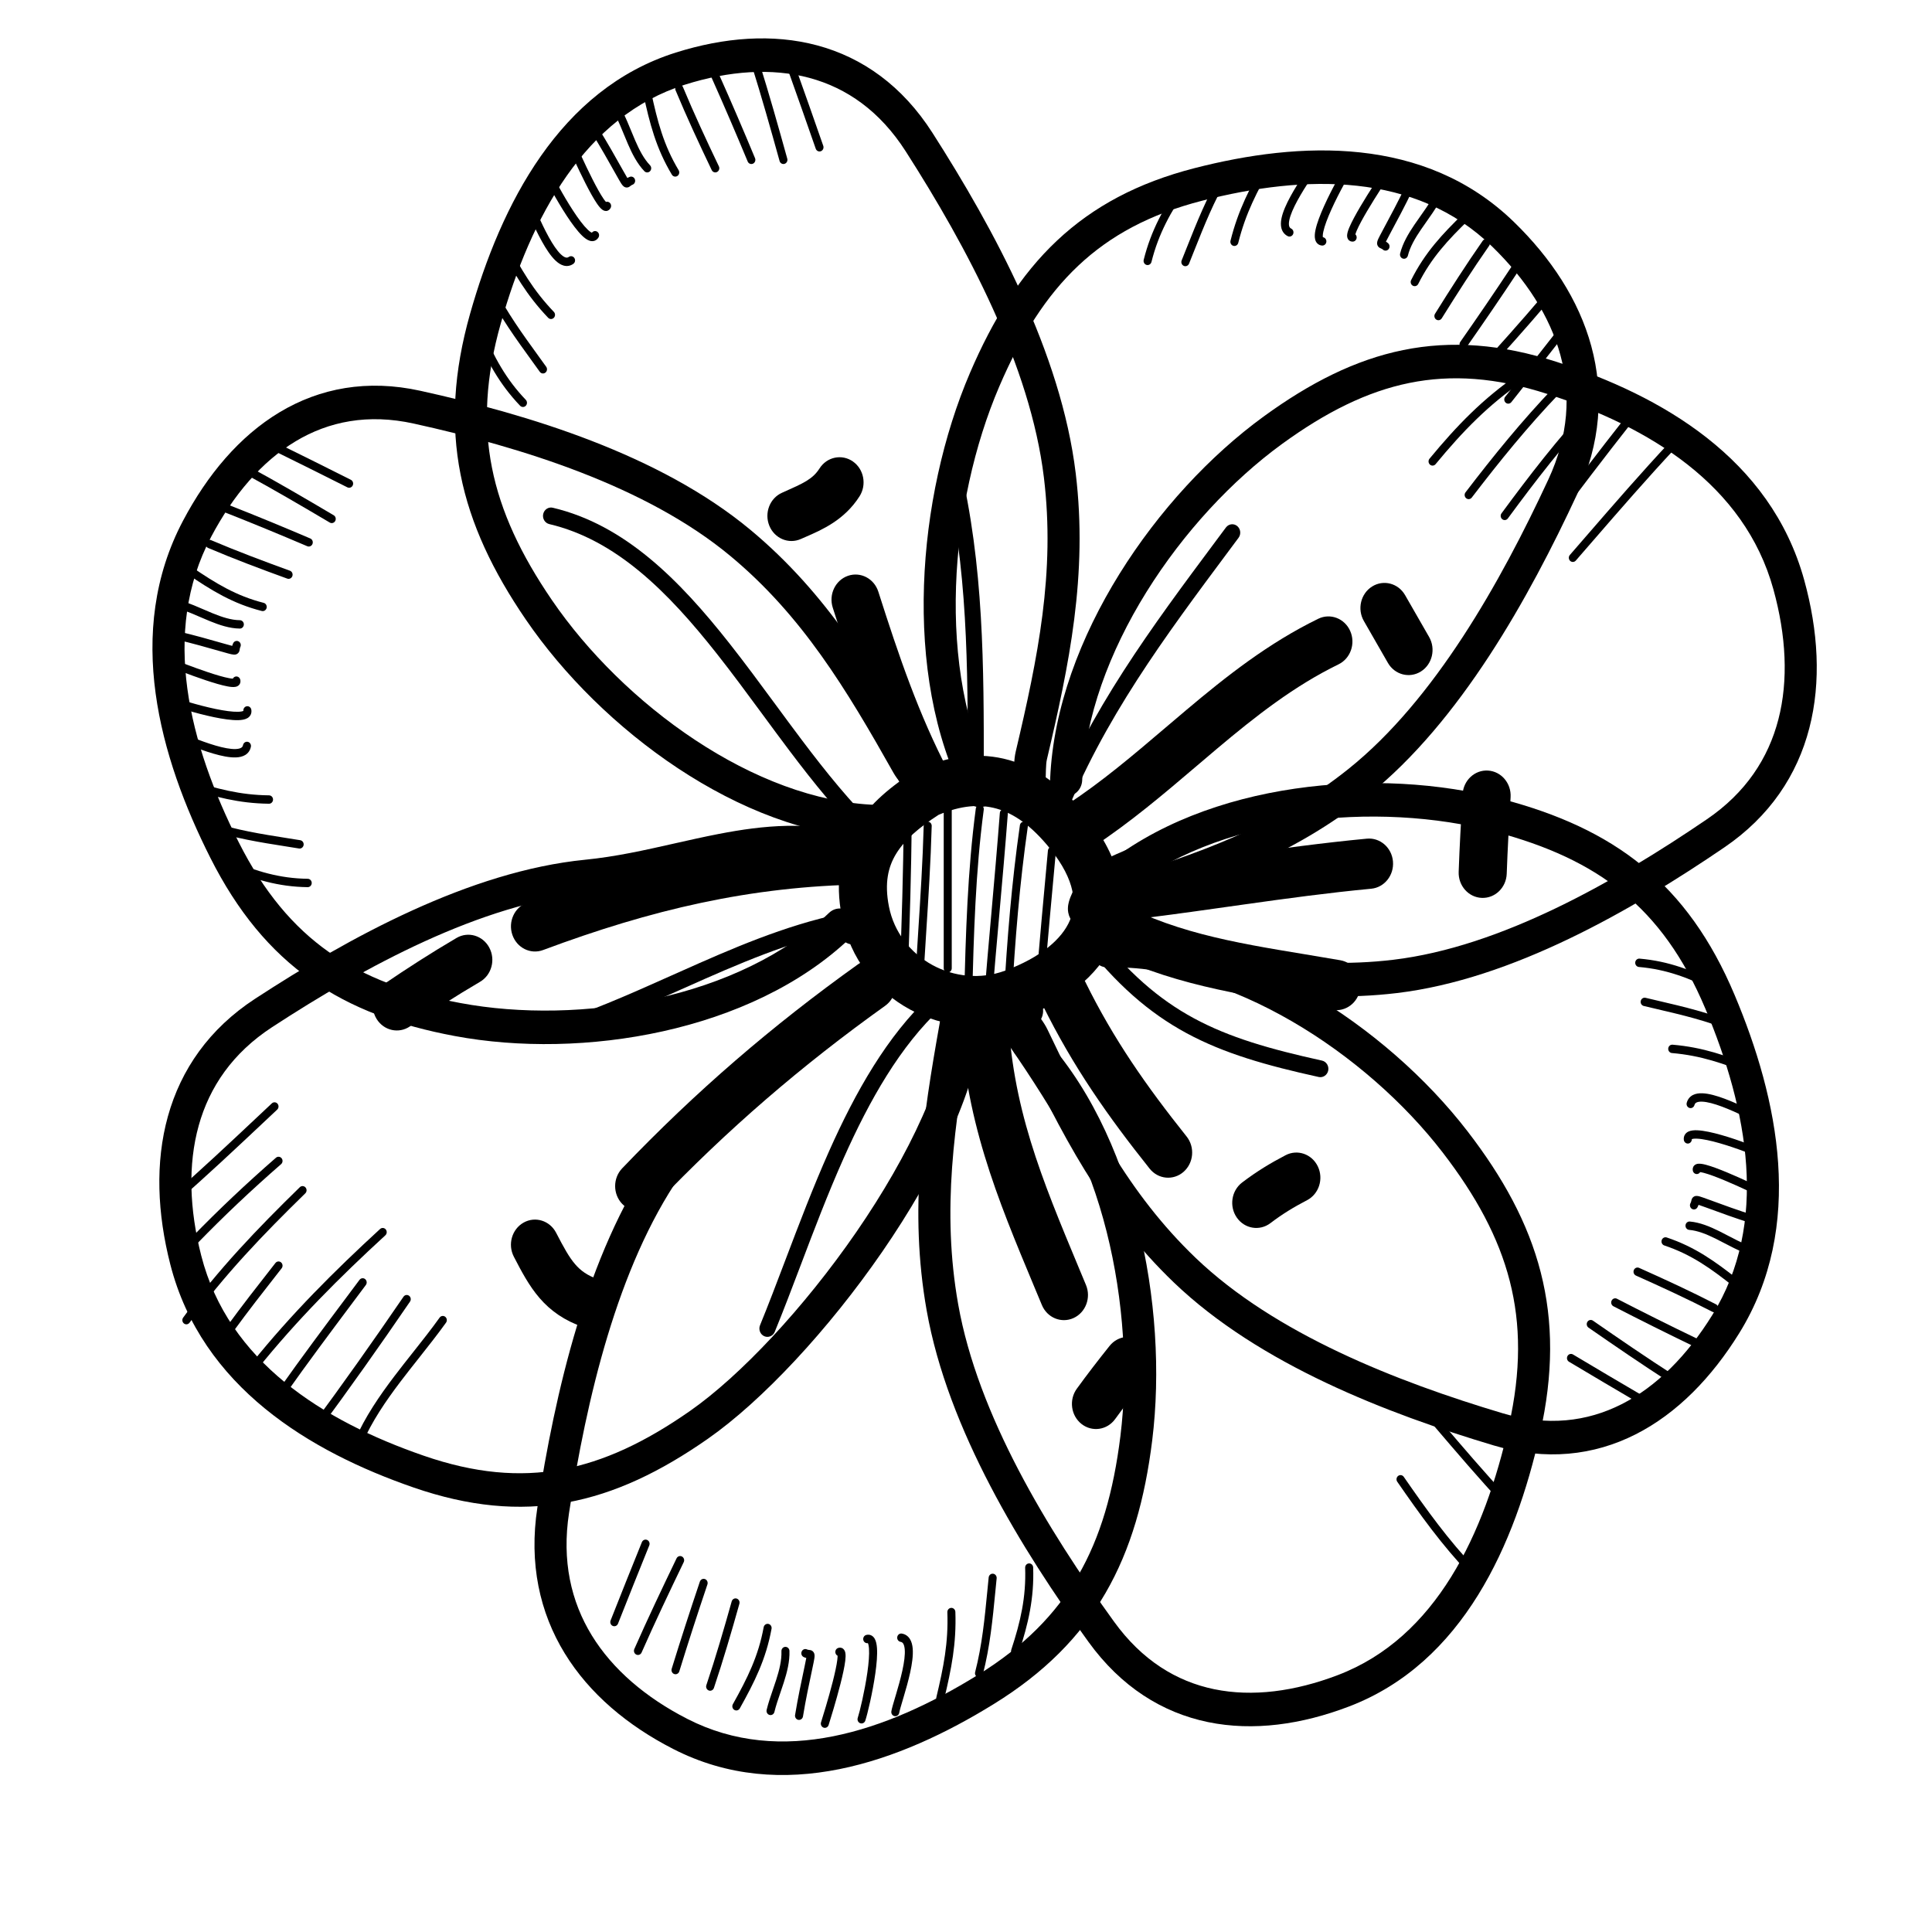 <?xml version="1.0" encoding="UTF-8"?>
<!-- Uploaded to: ICON Repo, www.svgrepo.com, Generator: ICON Repo Mixer Tools -->
<svg fill="#000000" width="800px" height="800px" version="1.1" viewBox="144 144 512 512" xmlns="http://www.w3.org/2000/svg">
 <g fill-rule="evenodd">
  <path d="m411.46 345.44c7.773 2.199 14.547 7.398 20.547 14.855 8.898 11.055 11.578 22.582 7.188 32.984-4.121 9.766-13.68 16.477-24.566 20.504-19.559 7.242-43.109-4.258-47.539-26.898-1.824-9.309-0.391-17.141 3.633-23.75 3.848-6.324 9.738-10.977 15.809-14.844l0.418-0.266 0.449-0.195c8.164-3.559 16.23-4.606 24.062-2.391zm-18.719 14.496c-5.309 3.426-9.055 6.711-11.27 10.348-2.094 3.441-3.121 7.699-1.898 13.934 2.699 13.797 17.668 21.875 30.801 17.012 9.426-3.488 15.09-8.418 17.16-13.324 1.801-4.266 1.637-10.441-5.277-19.031-4.871-6.055-9.566-9.285-14.125-10.574-4.398-1.242-9.395-0.891-15.391 1.637z"/>
  <path d="m501.81 311.2c1.488 3.336 0.109 7.297-3.078 8.852-11.785 5.75-21.953 13.723-32.32 22.453-1.754 1.473-3.516 2.977-5.293 4.492-8.602 7.324-17.59 14.977-27.531 21.504-2.981 1.957-6.914 1.016-8.785-2.098-1.871-3.117-0.973-7.227 2.008-9.184 9.215-6.047 17.484-13.086 26.07-20.395 1.828-1.555 3.668-3.121 5.539-4.695 10.488-8.832 21.656-17.676 34.926-24.148 3.188-1.555 6.977-0.113 8.465 3.219z"/>
  <path d="m513.15 372.29c0.316 3.664-2.269 6.902-5.773 7.234-11.242 1.059-22.457 2.586-33.789 4.184-1.258 0.176-2.516 0.355-3.773 0.531-10.062 1.422-20.234 2.859-30.449 3.992-3.5 0.391-6.637-2.262-7.012-5.918-0.371-3.656 2.164-6.938 5.664-7.328 10.023-1.113 20.008-2.523 30.09-3.945 1.258-0.18 2.519-0.355 3.781-0.535 11.336-1.594 22.793-3.16 34.344-4.25 3.504-0.328 6.602 2.371 6.918 6.035z"/>
  <path d="m368.71 296.6c3.34-1.164 6.949 0.723 8.059 4.211 5.418 16.98 10.699 32.57 18.66 47.746 1.691 3.227 0.562 7.273-2.523 9.043-3.086 1.77-6.961 0.59-8.652-2.637-8.562-16.32-14.145-32.914-19.57-49.938-1.113-3.492 0.691-7.262 4.027-8.426z"/>
  <path d="m379.23 371.64c0.051 3.68-2.762 6.703-6.281 6.754-30.082 0.449-56.469 6.715-85.023 17.375-3.316 1.238-6.961-0.566-8.145-4.031-1.184-3.465 0.543-7.277 3.856-8.512 29.5-11.016 57.305-17.676 89.129-18.148 3.519-0.055 6.414 2.883 6.465 6.562z"/>
  <path d="m380.24 401.29c1.984 3.035 1.238 7.18-1.664 9.254-22.141 15.82-41.805 32.762-60.68 52.496-2.488 2.602-6.523 2.602-9.012 0-2.488-2.602-2.488-6.82 0-9.422 19.453-20.336 39.73-37.801 62.5-54.07 2.906-2.074 6.871-1.297 8.855 1.742z"/>
  <path d="m404.46 405.05c3.516-0.148 6.481 2.715 6.621 6.391 0.988 25.805 8.848 44.645 18.953 68.867 0.582 1.391 1.168 2.797 1.762 4.227 1.402 3.371-0.074 7.297-3.301 8.762-3.231 1.469-6.981-0.078-8.383-3.449-0.656-1.574-1.309-3.129-1.953-4.676-9.961-23.848-18.727-44.82-19.809-73.199-0.145-3.676 2.594-6.773 6.109-6.922z"/>
  <path d="m423.04 401.34c3.129-1.684 6.969-0.398 8.582 2.875 7.481 15.199 16.148 27.555 26.836 40.965 2.254 2.824 1.887 7.027-0.812 9.379-2.703 2.356-6.723 1.977-8.977-0.852-11.008-13.812-20.309-27.004-28.379-43.398-1.609-3.269-0.379-7.285 2.75-8.969z"/>
  <path d="m428.9 384c1.734-3.199 5.625-4.324 8.684-2.512 15.879 9.406 33.285 12.281 52.273 15.414 3.074 0.508 6.191 1.023 9.348 1.574 3.473 0.605 5.816 4.035 5.238 7.664-0.578 3.629-3.859 6.078-7.332 5.473-2.941-0.512-5.926-1-8.934-1.492-18.867-3.082-38.82-6.348-56.875-17.043-3.062-1.812-4.137-5.879-2.402-9.078z"/>
  <path d="m370.02 266.29c2.926 2.039 3.715 6.176 1.766 9.238-4.012 6.289-9.883 8.844-14.355 10.789-0.414 0.18-0.812 0.352-1.195 0.523-3.242 1.441-6.981-0.137-8.359-3.523-1.375-3.387 0.133-7.297 3.371-8.734 0.129-0.059 0.254-0.113 0.379-0.168 5.344-2.375 7.746-3.441 9.559-6.277 1.949-3.062 5.906-3.887 8.836-1.848z"/>
  <path d="m273.66 395.12c1.723 3.207 0.629 7.266-2.441 9.066-6.309 3.695-12.516 7.691-18.582 11.82-2.949 2.008-6.898 1.133-8.816-1.949-1.918-3.082-1.086-7.207 1.867-9.215 6.238-4.246 12.691-8.402 19.301-12.277 3.07-1.797 6.953-0.656 8.672 2.555z"/>
  <path d="m282.74 468.01c3.094-1.75 6.961-0.551 8.637 2.684 2.078 4.012 3.441 6.484 5.059 8.359 1.418 1.648 3.168 2.973 6.223 4.035 3.336 1.164 5.141 4.938 4.027 8.426-1.109 3.488-4.719 5.375-8.059 4.211-5.012-1.746-8.676-4.293-11.664-7.762-2.793-3.242-4.828-7.137-6.789-10.926-1.676-3.234-0.527-7.273 2.566-9.027z"/>
  <path d="m447.02 499.83c2.703 2.352 3.07 6.555 0.816 9.379-2.875 3.609-5.641 7.176-8.312 10.859-2.125 2.93-6.121 3.508-8.926 1.285-2.805-2.219-3.356-6.398-1.23-9.328 2.832-3.91 5.734-7.652 8.68-11.344 2.254-2.824 6.269-3.207 8.973-0.852z"/>
  <path d="m493.24 453.12c1.574 3.289 0.301 7.293-2.848 8.938-3.566 1.863-6.519 3.652-9.723 6.09-2.844 2.16-6.828 1.504-8.898-1.469-2.07-2.977-1.441-7.141 1.406-9.305 3.894-2.961 7.477-5.121 11.516-7.231 3.148-1.645 6.977-0.312 8.547 2.977z"/>
  <path d="m507.62 299.43c3.016-1.895 6.93-0.871 8.742 2.285l6.371 11.098c1.809 3.156 0.832 7.246-2.184 9.141-3.019 1.891-6.934 0.867-8.742-2.285l-6.371-11.102c-1.812-3.152-0.832-7.246 2.184-9.137z"/>
  <path d="m536.7 381.95c-3.516-0.129-6.266-3.219-6.137-6.894 0.23-6.738 0.625-13.434 1.012-20.051l0.031-0.555c0.215-3.672 3.234-6.465 6.746-6.242 3.516 0.227 6.188 3.383 5.973 7.055l-0.027 0.488c-0.391 6.668-0.773 13.219-1 19.785-0.125 3.676-3.078 6.551-6.598 6.414z"/>
  <path d="m395.7 265.24c1.141-0.301 2.293 0.422 2.578 1.613 6.465 27.031 6.449 53.785 6.438 81.074-0.004 1.273-0.004 2.551-0.004 3.828 0 1.227-0.949 2.223-2.121 2.223-1.176 0-2.125-0.996-2.125-2.223v-3.664c0.012-27.422 0.023-53.676-6.309-80.16-0.285-1.191 0.406-2.394 1.543-2.691z"/>
  <path d="m471.86 283.4c0.926 0.754 1.09 2.148 0.371 3.117-0.824 1.109-1.648 2.215-2.473 3.32-17.168 23.043-33.336 44.746-43.965 71.645-0.449 1.137-1.688 1.676-2.773 1.207s-1.602-1.766-1.152-2.898c10.855-27.477 27.352-49.613 44.438-72.547 0.855-1.148 1.715-2.301 2.574-3.453 0.719-0.969 2.055-1.145 2.981-0.391z"/>
  <path d="m498.16 360.64c-24.871 0-41.961 7.043-64.988 17.574-1.074 0.492-2.324-0.02-2.797-1.145-0.469-1.125 0.02-2.434 1.094-2.926 23.109-10.566 40.887-17.945 66.691-17.945 1.172 0 2.125 0.992 2.125 2.219 0 1.227-0.953 2.223-2.125 2.223z"/>
  <path d="m430.98 390c0.91-0.773 2.25-0.633 2.988 0.32 8.832 11.34 17.074 18.477 26.453 23.547 9.418 5.09 20.098 8.16 33.93 11.203 1.145 0.254 1.879 1.43 1.641 2.629-0.242 1.199-1.371 1.969-2.516 1.715-13.914-3.059-25.055-6.227-35.008-11.605-9.992-5.398-18.672-12.969-27.793-24.688-0.742-0.949-0.605-2.348 0.305-3.121z"/>
  <path d="m407.67 412.16c0.93-0.746 2.262-0.562 2.977 0.41 11.918 16.234 23.316 35.336 32.07 53.641 0.527 1.098 0.102 2.43-0.949 2.981-1.047 0.547-2.324 0.102-2.848-0.996-8.637-18.055-19.895-36.918-31.645-52.922-0.711-0.973-0.535-2.367 0.395-3.113z"/>
  <path d="m393.56 408.01c0.777 0.914 0.699 2.32-0.18 3.133-10.797 10.031-18.93 24.355-25.824 39.832-4.207 9.441-7.871 19.094-11.398 28.402-2.297 6.055-4.539 11.961-6.836 17.566-0.461 1.125-1.711 1.648-2.789 1.164-1.078-0.48-1.578-1.785-1.113-2.914 2.195-5.356 4.402-11.176 6.691-17.203 3.586-9.441 7.363-19.398 11.594-28.891 6.973-15.652 15.406-30.637 26.855-41.273 0.875-0.816 2.219-0.734 3 0.184z"/>
  <path d="m374.96 386.95c0.172 1.215-0.629 2.344-1.789 2.527-14.73 2.309-28.449 7.801-42.254 13.879-2.363 1.043-4.731 2.098-7.102 3.16-11.445 5.117-23.082 10.324-35.328 13.98-1.129 0.34-2.301-0.344-2.625-1.523-0.324-1.18 0.332-2.406 1.461-2.746 11.961-3.57 23.305-8.645 34.742-13.758 2.394-1.07 4.793-2.144 7.199-3.203 13.852-6.102 27.984-11.781 43.277-14.18 1.16-0.184 2.242 0.652 2.418 1.863z"/>
  <path d="m287.95 280.23c0.258-1.195 1.395-1.949 2.539-1.676 19.152 4.519 33.645 19.254 46.75 35.863 4.133 5.234 8.188 10.742 12.219 16.215 2.352 3.195 4.699 6.383 7.047 9.496 6.406 8.496 12.902 16.559 19.91 23.324 0.863 0.832 0.918 2.234 0.121 3.137-0.797 0.902-2.141 0.957-3 0.125-7.266-7.008-13.926-15.293-20.367-23.836-2.414-3.203-4.789-6.426-7.152-9.637-3.992-5.422-7.957-10.809-12.055-16-13.027-16.512-26.738-30.188-44.406-34.355-1.145-0.273-1.863-1.461-1.605-2.656z"/>
  <path d="m358.5 164.64c-9.961-2.684-21.25-1.898-32.941 1.785-26.543 8.363-40.832 35.02-48.836 63.246-4.039 14.254-4.656 26.605-2.348 38.27 2.316 11.699 7.637 23.012 15.895 35.098 9.332 13.66 22.742 27.008 37.938 37.059 15.215 10.066 31.949 16.656 47.945 17.203 2.344 0.082 4.18 2.133 4.106 4.582-0.078 2.453-2.043 4.375-4.387 4.293-17.938-0.613-36.137-7.941-52.207-18.574-16.09-10.645-30.316-24.773-40.309-39.402-8.703-12.734-14.672-25.184-17.301-38.461-2.633-13.316-1.848-27.164 2.523-42.59 8.191-28.895 23.66-59.5 54.527-69.223 12.754-4.019 25.672-5.074 37.516-1.883 11.926 3.215 22.5 10.672 30.484 23.152 16.305 25.477 34.113 58.371 37.969 90.223 3.258 26.91-1.75 50.887-7.641 75.871-0.137 0.578-0.215 1.477-0.254 2.727-0.008 0.266-0.016 0.57-0.023 0.895-0.02 0.91-0.043 1.98-0.117 2.781-0.047 0.527-0.152 1.449-0.504 2.34-0.32 0.809-1.574 3.234-4.488 3.148-1.113-0.035-1.965-0.477-2.457-0.797-0.512-0.336-0.918-0.723-1.211-1.039-0.59-0.629-1.148-1.418-1.672-2.242-1.301-2.039-0.773-4.797 1.176-6.156 0.277-0.191 0.562-0.344 0.859-0.461 0.062-1.047 0.184-2.223 0.441-3.324 5.887-24.957 10.504-47.504 7.461-72.629-3.59-29.645-20.383-61.059-36.602-86.398-6.844-10.695-15.668-16.832-25.543-19.492zm54.059 186.4s0-0.004 0.004-0.012c-0.004 0.008-0.004 0.012-0.004 0.012z"/>
  <path d="m615.29 334.65c2.688-10.379 2.07-22.188-1.316-34.453-7.68-27.84-33.012-43.098-59.914-51.797-13.59-4.394-25.395-5.184-36.578-2.91-11.223 2.281-22.105 7.707-33.766 16.191-13.176 9.594-26.102 23.453-35.902 39.215-9.809 15.785-16.309 33.199-17.023 49.91-0.105 2.449-2.09 4.348-4.434 4.238s-4.16-2.184-4.055-4.637c0.801-18.742 8.027-37.68 18.391-54.352 10.375-16.688 24.059-31.391 38.172-41.664 12.281-8.941 24.262-15.031 36.996-17.621 12.77-2.594 26.004-1.609 40.711 3.144 27.539 8.906 56.633 25.438 65.566 57.82 3.691 13.379 4.547 26.895 1.352 39.234-3.215 12.43-10.477 23.391-22.508 31.59-24.566 16.738-56.242 34.961-86.758 38.609-25.781 3.09-48.656-2.43-72.484-8.891-0.551-0.148-1.41-0.238-2.606-0.297-0.254-0.012-0.543-0.02-0.855-0.031-0.867-0.031-1.895-0.07-2.66-0.156-0.504-0.059-1.379-0.18-2.231-0.555-0.77-0.344-3.078-1.684-2.957-4.727 0.047-1.168 0.477-2.051 0.789-2.562 0.328-0.531 0.703-0.949 1.008-1.254 0.609-0.609 1.371-1.18 2.168-1.723 1.965-1.336 4.598-0.75 5.875 1.305 0.18 0.289 0.324 0.594 0.43 0.906 1 0.074 2.125 0.215 3.172 0.5 23.805 6.449 45.32 11.543 69.387 8.664 28.398-3.398 58.652-20.582 83.082-37.23 10.312-7.023 16.285-16.18 18.949-26.469zm-178.95 54.289c0-0.004 0.004 0 0.012 0h-0.012z"/>
  <path d="m465.79 591.66c10.094 2.082 21.32 0.621 32.789-3.758 26.039-9.941 38.844-37.41 45.281-66.07 3.25-14.477 3.188-26.844 0.242-38.348-2.953-11.543-8.883-22.52-17.793-34.086-10.066-13.078-24.188-25.598-39.91-34.723-15.742-9.137-32.812-14.711-48.809-14.297-2.348 0.059-4.293-1.879-4.352-4.332-0.059-2.449 1.797-4.488 4.141-4.547 17.945-0.465 36.516 5.762 53.145 15.41 16.645 9.66 31.625 22.918 42.402 36.918 9.391 12.191 16.031 24.262 19.383 37.359 3.363 13.137 3.34 27.008-0.18 42.676-6.59 29.336-20.352 60.82-50.637 72.379-12.512 4.777-25.348 6.606-37.348 4.133-12.086-2.496-23.047-9.309-31.707-21.285-17.676-24.461-37.258-56.23-42.859-87.797-4.731-26.672-1.047-50.91 3.461-76.203 0.105-0.59 0.137-1.492 0.105-2.738-0.008-0.266-0.016-0.57-0.027-0.898-0.031-0.906-0.066-1.977-0.035-2.781 0.02-0.527 0.074-1.453 0.375-2.367 0.273-0.828 1.391-3.324 4.305-3.41 1.117-0.035 1.988 0.355 2.5 0.648 0.527 0.301 0.953 0.664 1.266 0.961 0.625 0.594 1.223 1.348 1.793 2.141 1.41 1.957 1.035 4.742-0.84 6.219-0.262 0.207-0.539 0.375-0.828 0.512-0.008 1.047-0.062 2.227-0.258 3.34-4.508 25.27-7.879 48.059-3.461 72.957 5.211 29.383 23.703 59.738 41.285 84.062 7.418 10.266 16.566 15.863 26.57 17.926zm-64.207-182.85v0.016-0.016z"/>
  <path d="m196.66 442.3c-2.879 10.324-2.481 22.145 0.676 34.473 7.164 27.992 32.207 43.762 58.945 53 13.504 4.672 25.293 5.699 36.516 3.652 11.262-2.055 22.246-7.254 34.059-15.504 13.27-9.27 30.195-27.266 44.094-47.441 13.98-20.301 24.273-41.906 25.281-58.309 0.148-2.449 2.168-4.305 4.508-4.148 2.344 0.156 4.117 2.269 3.969 4.715-1.168 19.012-12.676 42.332-26.863 62.93-14.273 20.719-31.887 39.594-46.27 49.637-12.449 8.691-24.539 14.539-37.316 16.871-12.812 2.336-26.031 1.082-40.645-3.969-27.371-9.461-56.152-26.582-64.484-59.137-3.441-13.453-4.047-26.98-0.625-39.254 3.445-12.363 10.91-23.176 23.09-31.129 24.871-16.238 56.883-33.812 87.457-36.848 8.16-0.809 15.801-2.535 23.574-4.289 3.91-0.883 7.856-1.773 11.914-2.559 11.832-2.285 24.039-3.492 36.816 0.246 1.621 0.477 2.781 1.547 3.547 2.527 0.777 0.992 1.352 2.137 1.781 3.25 0.855 2.219 1.34 4.879 1.465 7.496 0.125 2.621-0.098 5.477-0.867 8.078-0.754 2.551-2.188 5.344-4.824 7.059-1.992 1.297-4.613 0.66-5.852-1.422-1.242-2.082-0.629-4.82 1.359-6.117 0.254-0.164 0.777-0.711 1.203-2.144 0.406-1.383 0.586-3.16 0.496-5.008-0.09-1.859-0.434-3.512-0.863-4.629-0.125-0.32-0.234-0.551-0.324-0.703-10.707-2.996-21.211-2.062-32.391 0.102-3.547 0.684-7.231 1.512-11.016 2.367-8.055 1.812-16.574 3.731-25.219 4.586-28.457 2.824-59.02 19.391-83.758 35.539-10.438 6.816-16.582 15.848-19.434 26.082z"/>
  <path d="m270.48 230.86c0.535-0.246 1.164 0.008 1.402 0.566 3.059 7.227 6.207 13.047 11.461 18.535 0.414 0.434 0.414 1.137 0 1.57s-1.086 0.434-1.504 0c-5.508-5.758-8.789-11.855-11.898-19.207-0.238-0.559 0.004-1.215 0.539-1.465z"/>
  <path d="m273.6 219.79c0.52-0.285 1.16-0.078 1.434 0.465 3.301 6.547 7.398 12.203 11.652 18.082 0.684 0.945 1.371 1.898 2.062 2.859 0.352 0.492 0.258 1.188-0.211 1.555s-1.137 0.27-1.488-0.223c-0.68-0.949-1.363-1.891-2.047-2.836-4.246-5.867-8.457-11.684-11.848-18.402-0.273-0.543-0.074-1.215 0.445-1.5z"/>
  <path d="m276.77 207.59c0.512-0.297 1.16-0.102 1.441 0.434 3.867 7.316 7.066 12.879 12.566 18.625 0.414 0.434 0.414 1.137 0 1.57-0.414 0.434-1.09 0.434-1.504 0-5.715-5.977-9.035-11.77-12.922-19.121-0.281-0.535-0.098-1.211 0.418-1.508z"/>
  <path d="m283.08 196.53c0.492-0.332 1.152-0.184 1.469 0.332 0.41 0.664 1 1.953 1.68 3.434 0.105 0.23 0.211 0.465 0.32 0.703 0.84 1.82 1.828 3.926 2.887 5.844 1.074 1.938 2.172 3.59 3.207 4.566 0.516 0.488 0.945 0.738 1.281 0.828 0.289 0.074 0.539 0.043 0.824-0.156 0.488-0.34 1.148-0.203 1.473 0.309 0.324 0.508 0.195 1.199-0.297 1.539-0.793 0.555-1.66 0.684-2.516 0.461-0.809-0.211-1.539-0.719-2.188-1.332-1.293-1.223-2.527-3.129-3.621-5.102-1.109-2-2.125-4.172-2.965-5.992-0.109-0.242-0.215-0.477-0.32-0.699-0.699-1.527-1.223-2.664-1.551-3.199-0.316-0.516-0.176-1.203 0.316-1.535z"/>
  <path d="m288.53 188.68c0.535-0.25 1.164 0.004 1.402 0.562 0.664 1.566 3.273 6.519 5.988 10.66 1.359 2.074 2.699 3.867 3.793 4.922 0.547 0.527 0.93 0.77 1.148 0.844 0.34-0.461 0.965-0.574 1.434-0.246 0.488 0.34 0.617 1.027 0.293 1.539-0.242 0.383-0.59 0.695-1.039 0.852-0.441 0.148-0.879 0.109-1.254-0.004-0.707-0.215-1.398-0.75-2.023-1.352-1.277-1.234-2.727-3.199-4.106-5.301-2.766-4.215-5.441-9.289-6.176-11.012-0.238-0.559 0.004-1.215 0.539-1.465z"/>
  <path d="m294.89 180.91c0.531-0.254 1.164-0.012 1.41 0.543 0.555 1.258 2.648 5.988 4.742 10.102 1.051 2.066 2.078 3.93 2.894 5.117 0.27 0.387 0.48 0.66 0.645 0.836 0.25-0.078 0.531-0.062 0.785 0.07 0.523 0.273 0.738 0.941 0.473 1.488-0.184 0.387-0.559 0.797-1.156 0.844-0.484 0.035-0.875-0.203-1.094-0.367-0.469-0.344-0.938-0.938-1.375-1.574-0.906-1.316-1.992-3.293-3.047-5.371-2.125-4.176-4.242-8.957-4.797-10.211-0.246-0.559-0.012-1.219 0.52-1.477zm9.953 16.84s-0.004 0-0.012-0.008c0.008 0.004 0.012 0.008 0.012 0.008z"/>
  <path d="m301.12 177.66c0.492-0.336 1.148-0.191 1.469 0.32 2.344 3.746 4.481 7.555 6.625 11.379l0.012 0.016c0.477 0.852 0.797 1.418 1.031 1.801 0.18-0.113 0.398-0.227 0.668-0.32 0.555-0.191 1.156 0.121 1.34 0.703 0.188 0.582-0.113 1.211-0.672 1.406-0.199 0.07-0.324 0.16-0.473 0.281-0.004 0.004-0.012 0.012-0.02 0.016-0.066 0.055-0.207 0.172-0.359 0.258-0.211 0.117-0.551 0.242-0.965 0.133-0.355-0.098-0.602-0.328-0.742-0.484-0.152-0.168-0.297-0.375-0.438-0.594-0.285-0.441-0.668-1.117-1.203-2.074-2.152-3.836-4.269-7.606-6.582-11.305-0.32-0.512-0.184-1.199 0.309-1.535zm9.461 13.988-0.008-0.008c0.008 0.004 0.008 0.008 0.008 0.008z"/>
  <path d="m307.57 173.18c0.512-0.293 1.16-0.098 1.441 0.438 0.836 1.59 1.578 3.406 2.309 5.184 0.34 0.824 0.672 1.641 1.012 2.426 1.105 2.551 2.301 4.863 3.934 6.574 0.414 0.434 0.414 1.137 0 1.566-0.414 0.434-1.086 0.434-1.5 0-1.922-2.008-3.246-4.629-4.367-7.227-0.383-0.879-0.738-1.75-1.086-2.598-0.703-1.719-1.375-3.359-2.16-4.856-0.285-0.535-0.098-1.211 0.418-1.508z"/>
  <path d="m315.28 167.52c0.574-0.133 1.141 0.242 1.27 0.84 1.68 7.84 3.324 14.102 7.297 20.746 0.312 0.52 0.16 1.203-0.336 1.531-0.496 0.324-1.152 0.164-1.465-0.355-4.172-6.977-5.879-13.543-7.566-21.438-0.129-0.598 0.23-1.191 0.801-1.324z"/>
  <path d="m323.58 166.47c0.539-0.246 1.164 0.012 1.398 0.574 2.981 7.148 6.195 14.055 9.531 21.035 0.266 0.551 0.051 1.215-0.473 1.492-0.523 0.273-1.164 0.051-1.426-0.496-3.344-6.992-6.574-13.941-9.578-21.145-0.238-0.562 0.008-1.219 0.547-1.461z"/>
  <path d="m333.11 163.15c0.531-0.258 1.164-0.02 1.414 0.535 3.297 7.375 6.469 14.773 9.566 22.23 0.234 0.562-0.012 1.215-0.551 1.461-0.535 0.242-1.164-0.016-1.395-0.578-3.098-7.438-6.258-14.82-9.547-22.172-0.25-0.555-0.02-1.215 0.512-1.477z"/>
  <path d="m343.85 159.77c0.559-0.191 1.156 0.125 1.34 0.711 2.668 8.492 5.066 17.008 7.445 25.566 0.164 0.59-0.16 1.203-0.727 1.375-0.562 0.172-1.148-0.168-1.312-0.758-2.379-8.555-4.769-17.039-7.422-25.492-0.184-0.582 0.117-1.211 0.676-1.402z"/>
  <path d="m353.37 160.9c0.551-0.215 1.164 0.078 1.367 0.652 2.512 7.023 4.988 14.055 7.438 21.098 0.199 0.578-0.086 1.215-0.637 1.426-0.551 0.207-1.16-0.09-1.359-0.664-2.449-7.039-4.922-14.066-7.43-21.082-0.207-0.574 0.074-1.215 0.621-1.43z"/>
  <path d="m222.32 260.96c-8.922 5.352-16.473 14.156-22.379 25.332-13.402 25.363-5.812 54.875 7.324 80.914 6.637 13.152 14.449 22.438 23.895 29.098 9.477 6.68 20.844 10.891 34.828 13.508 15.805 2.957 34.32 2.715 51.914-1.188 17.613-3.906 33.992-11.414 45.801-22.703 1.73-1.656 4.418-1.527 6 0.281 1.582 1.812 1.465 4.617-0.27 6.273-13.246 12.66-31.164 20.707-49.77 24.836-18.625 4.133-38.246 4.41-55.172 1.242-14.738-2.758-27.328-7.305-38.082-14.887-10.785-7.606-19.477-18.086-26.656-32.32-13.449-26.652-22.836-59.848-7.246-89.348 6.441-12.191 14.977-22.379 25.582-28.742 10.684-6.41 23.234-8.793 37.289-5.695 28.691 6.324 63.414 16.855 87.461 36.828 20.316 16.879 32.758 37.691 45.234 59.871 0.289 0.512 0.836 1.211 1.641 2.133 0.172 0.195 0.371 0.418 0.582 0.656 0.594 0.668 1.293 1.449 1.777 2.078 0.316 0.41 0.855 1.148 1.203 2.043 0.312 0.809 1.035 3.465-1.109 5.527-0.82 0.789-1.723 1.094-2.289 1.223-0.59 0.137-1.141 0.156-1.562 0.145-0.84-0.02-1.766-0.176-2.695-0.383-2.293-0.512-3.758-2.867-3.273-5.266 0.07-0.34 0.172-0.66 0.309-0.957-0.656-0.793-1.355-1.723-1.902-2.699-12.469-22.156-24.234-41.664-43.199-57.418-22.383-18.59-55.395-28.805-83.93-35.094-12.047-2.652-22.461-0.598-31.305 4.711zm163.25 93.898s-0.004-0.004-0.008-0.012c0.004 0.008 0.008 0.012 0.008 0.012z"/>
  <path d="m203.59 372.61c0.219-0.566 0.836-0.844 1.383-0.617 7.016 2.938 13.16 4.801 20.586 4.894 0.586 0.008 1.059 0.512 1.051 1.125-0.008 0.609-0.488 1.102-1.074 1.094-7.793-0.098-14.215-2.066-21.352-5.051-0.547-0.227-0.809-0.875-0.594-1.445z"/>
  <path d="m198.43 362.41c0.18-0.582 0.777-0.902 1.336-0.715 6.734 2.273 13.445 3.328 20.418 4.43 1.125 0.176 2.254 0.355 3.391 0.539 0.578 0.094 0.977 0.66 0.887 1.266-0.09 0.605-0.633 1.023-1.211 0.93-1.125-0.184-2.242-0.359-3.363-0.535-6.961-1.098-13.859-2.184-20.773-4.516-0.559-0.188-0.867-0.816-0.684-1.398z"/>
  <path d="m192.55 351.37c0.168-0.586 0.758-0.918 1.32-0.742 7.656 2.41 13.664 4.055 21.438 4.148 0.586 0.008 1.055 0.512 1.047 1.125-0.004 0.613-0.488 1.105-1.074 1.098-8.086-0.102-14.328-1.824-22.023-4.246-0.559-0.176-0.879-0.797-0.707-1.383z"/>
  <path d="m189.67 338.84c0.129-0.598 0.699-0.969 1.27-0.832 0.738 0.176 2.023 0.668 3.5 1.23 0.227 0.086 0.461 0.176 0.699 0.266 1.816 0.691 3.93 1.477 5.969 2.074 2.066 0.602 3.953 0.98 5.348 0.926 0.695-0.027 1.172-0.16 1.469-0.344 0.258-0.156 0.414-0.363 0.484-0.715 0.125-0.598 0.688-0.98 1.262-0.852 0.574 0.125 0.938 0.715 0.816 1.316-0.199 0.977-0.73 1.703-1.492 2.168-0.719 0.438-1.582 0.609-2.457 0.645-1.742 0.07-3.898-0.391-6-1.008-2.129-0.621-4.309-1.434-6.125-2.125-0.238-0.09-0.473-0.18-0.695-0.266-1.523-0.578-2.656-1.012-3.25-1.152-0.57-0.137-0.93-0.734-0.797-1.332z"/>
  <path d="m188.32 329.24c0.219-0.566 0.836-0.848 1.383-0.617 1.52 0.633 6.699 2.273 11.406 3.254 2.359 0.488 4.516 0.797 6.004 0.75 0.742-0.02 1.18-0.129 1.387-0.234-0.066-0.578 0.305-1.113 0.859-1.223 0.574-0.113 1.129 0.285 1.238 0.887 0.082 0.453 0.043 0.93-0.176 1.367-0.215 0.43-0.555 0.723-0.898 0.914-0.648 0.363-1.5 0.484-2.348 0.508-1.742 0.055-4.094-0.297-6.484-0.793-4.793-0.996-10.102-2.672-11.777-3.371-0.543-0.227-0.809-0.871-0.594-1.441z"/>
  <path d="m187.68 319.05c0.207-0.574 0.824-0.859 1.371-0.641 1.234 0.492 5.894 2.348 10.145 3.762 2.133 0.711 4.113 1.293 5.492 1.547 0.449 0.082 0.785 0.121 1.02 0.129 0.125-0.242 0.336-0.434 0.605-0.523 0.559-0.188 1.156 0.133 1.336 0.719 0.125 0.41 0.133 0.977-0.266 1.445-0.324 0.383-0.762 0.496-1.027 0.539-0.566 0.098-1.301 0.016-2.035-0.121-1.531-0.281-3.625-0.906-5.773-1.621-4.309-1.434-9.02-3.309-10.254-3.801-0.551-0.223-0.824-0.863-0.613-1.434zm18.375 4.777s-0.004 0.004-0.016 0.004c0.012 0 0.016-0.004 0.016-0.004z"/>
  <path d="m189.97 312.17c0.125-0.602 0.691-0.977 1.266-0.844 4.176 0.969 8.254 2.133 12.344 3.301l0.016 0.004c0.91 0.262 1.523 0.434 1.941 0.535 0.055-0.211 0.137-0.453 0.266-0.715 0.27-0.543 0.91-0.758 1.43-0.477 0.523 0.281 0.727 0.949 0.457 1.492-0.098 0.199-0.121 0.355-0.148 0.551 0 0.008 0 0.016-0.004 0.023-0.012 0.09-0.035 0.277-0.086 0.449-0.074 0.234-0.234 0.574-0.602 0.797-0.316 0.195-0.648 0.207-0.855 0.199-0.219-0.012-0.461-0.051-0.711-0.105-0.496-0.109-1.223-0.316-2.246-0.609-4.106-1.172-8.137-2.324-12.262-3.277-0.57-0.137-0.934-0.727-0.805-1.324zm16.117 3.098h-0.012 0.012z"/>
  <path d="m191.58 304.25c0.172-0.586 0.766-0.918 1.324-0.738 1.664 0.523 3.406 1.281 5.117 2.023 0.793 0.34 1.578 0.68 2.344 0.996 2.496 1.016 4.894 1.801 7.207 1.828 0.586 0.008 1.059 0.512 1.051 1.125s-0.488 1.102-1.074 1.094c-2.719-0.031-5.418-0.945-7.957-1.98-0.859-0.352-1.695-0.715-2.512-1.066-1.652-0.719-3.231-1.402-4.789-1.895-0.562-0.18-0.879-0.801-0.711-1.387z"/>
  <path d="m193.32 294.57c0.32-0.512 0.977-0.656 1.469-0.324 6.441 4.387 11.801 7.66 19.086 9.516 0.57 0.145 0.918 0.746 0.781 1.34-0.141 0.598-0.715 0.961-1.285 0.816-7.648-1.945-13.258-5.398-19.742-9.812-0.492-0.332-0.629-1.02-0.309-1.535z"/>
  <path d="m198.56 287.76c0.223-0.57 0.84-0.844 1.383-0.613 6.914 2.941 13.828 5.535 20.883 8.094 0.555 0.199 0.848 0.832 0.656 1.41-0.195 0.582-0.797 0.887-1.352 0.688-7.066-2.562-14.023-5.172-20.988-8.133-0.543-0.23-0.801-0.879-0.582-1.445z"/>
  <path d="m203.16 278.43c0.207-0.574 0.82-0.863 1.371-0.648 7.289 2.867 14.5 5.848 21.699 8.918 0.543 0.23 0.805 0.879 0.582 1.445-0.219 0.57-0.84 0.84-1.383 0.609-7.188-3.062-14.379-6.035-21.648-8.895-0.547-0.215-0.828-0.855-0.621-1.43z"/>
  <path d="m208.59 268.16c0.27-0.543 0.914-0.754 1.434-0.469 7.582 4.129 14.992 8.469 22.414 12.859 0.508 0.301 0.688 0.977 0.398 1.512-0.289 0.535-0.934 0.723-1.445 0.418-7.422-4.387-14.801-8.711-22.348-12.82-0.523-0.285-0.723-0.953-0.453-1.5z"/>
  <path d="m216.15 262.02c0.25-0.555 0.883-0.797 1.41-0.535 6.492 3.191 12.965 6.418 19.426 9.668 0.527 0.266 0.75 0.93 0.496 1.48-0.254 0.555-0.891 0.785-1.418 0.52-6.457-3.246-12.922-6.473-19.406-9.656-0.531-0.262-0.758-0.922-0.508-1.477z"/>
  <path d="m557.54 238.16c-2.809-10.344-9.16-20.133-18.102-28.824-20.305-19.73-49.531-19.168-76.879-12.141-13.812 3.551-24.32 9.227-32.785 17.199-8.496 7.996-15.156 18.504-20.965 32.055-6.57 15.32-10.824 34.156-11.453 52.945-0.633 18.812 2.375 37.238 9.996 51.945 1.117 2.156 0.352 4.856-1.711 6.019-2.062 1.168-4.641 0.367-5.758-1.789-8.551-16.5-11.684-36.621-11.016-56.488 0.668-19.891 5.156-39.863 12.188-56.262 6.125-14.281 13.395-25.953 23.031-35.027 9.668-9.098 21.496-15.379 36.445-19.223 27.992-7.195 61.078-8.684 84.688 14.262 9.758 9.48 17.152 20.605 20.492 32.902 3.367 12.387 2.543 25.691-3.731 39.195-12.809 27.574-30.984 60.246-55.34 79.805-20.578 16.527-42.906 24.109-66.512 31.406-0.547 0.168-1.328 0.551-2.379 1.148-0.223 0.125-0.477 0.273-0.75 0.43-0.762 0.441-1.656 0.961-2.356 1.301-0.461 0.219-1.273 0.59-2.191 0.723-0.824 0.121-3.465 0.215-4.859-2.457-0.535-1.027-0.602-2.016-0.582-2.621 0.016-0.633 0.133-1.195 0.242-1.621 0.223-0.848 0.594-1.746 1.008-2.641 1.027-2.203 3.574-3.117 5.68-2.043 0.297 0.152 0.57 0.332 0.816 0.539 0.895-0.469 1.926-0.953 2.965-1.277 23.582-7.285 44.531-14.5 63.742-29.93 22.672-18.203 40.133-49.215 52.875-76.641 5.375-11.574 5.988-22.637 3.199-32.891zm-126.64 142.88s0.004-0.004 0.012-0.004c-0.008 0-0.012 0.004-0.012 0.004z"/>
  <path d="m458.43 192.17c0.477 0.359 0.582 1.051 0.242 1.551-4.422 6.406-7.641 12.188-9.523 19.695-0.148 0.594-0.73 0.949-1.297 0.793-0.566-0.152-0.906-0.762-0.758-1.355 1.977-7.879 5.356-13.914 9.852-20.434 0.344-0.496 1.008-0.609 1.484-0.25z"/>
  <path d="m469.14 189.39c0.496 0.324 0.652 1.012 0.34 1.531-3.738 6.281-6.344 12.832-9.051 19.641-0.434 1.094-0.871 2.199-1.32 3.309-0.227 0.562-0.848 0.828-1.391 0.59-0.539-0.238-0.793-0.887-0.566-1.453 0.441-1.094 0.875-2.188 1.309-3.277 2.703-6.797 5.379-13.531 9.219-19.98 0.309-0.523 0.965-0.68 1.461-0.359z"/>
  <path d="m480.82 186.1c0.504 0.312 0.668 0.992 0.367 1.52-4.09 7.18-7.066 12.879-9.035 20.738-0.148 0.594-0.73 0.949-1.297 0.793-0.566-0.156-0.906-0.762-0.758-1.355 2.047-8.176 5.156-14.09 9.266-21.312 0.301-0.523 0.953-0.699 1.457-0.383z"/>
  <path d="m493.14 186.21c0.52 0.277 0.73 0.945 0.465 1.492-0.34 0.703-1.109 1.891-1.988 3.25-0.137 0.211-0.277 0.426-0.418 0.645-1.082 1.676-2.32 3.625-3.367 5.555-1.059 1.945-1.867 3.769-2.152 5.199-0.145 0.711-0.133 1.223-0.039 1.57 0.086 0.301 0.242 0.508 0.547 0.664 0.527 0.27 0.746 0.934 0.488 1.484-0.258 0.551-0.895 0.781-1.418 0.512-0.859-0.438-1.406-1.156-1.652-2.035-0.234-0.836-0.184-1.758-0.004-2.652 0.355-1.781 1.305-3.856 2.383-5.84 1.094-2.008 2.371-4.023 3.453-5.699 0.145-0.223 0.285-0.438 0.418-0.641 0.906-1.402 1.582-2.449 1.855-3.016 0.266-0.547 0.906-0.766 1.43-0.488z"/>
  <path d="m502.38 187.16c0.477 0.355 0.586 1.051 0.242 1.547-0.957 1.395-3.731 6.246-5.777 10.785-1.027 2.277-1.832 4.391-2.152 5.91-0.16 0.758-0.164 1.227-0.117 1.461 0.551 0.074 0.961 0.582 0.926 1.168-0.031 0.609-0.535 1.078-1.121 1.043-0.438-0.027-0.871-0.18-1.227-0.512-0.348-0.32-0.535-0.734-0.629-1.129-0.184-0.746-0.09-1.641 0.094-2.508 0.371-1.777 1.266-4.078 2.305-6.383 2.086-4.621 4.922-9.602 5.977-11.129 0.34-0.5 1.004-0.613 1.48-0.254z"/>
  <path d="m512 188.98c0.48 0.352 0.598 1.043 0.262 1.547-0.754 1.133-3.606 5.41-5.945 9.379-1.176 1.992-2.195 3.859-2.766 5.195-0.184 0.438-0.301 0.77-0.363 1.004 0.191 0.188 0.32 0.445 0.34 0.742 0.039 0.613-0.406 1.141-0.992 1.18-0.41 0.031-0.941-0.102-1.277-0.617-0.273-0.422-0.277-0.891-0.254-1.172 0.051-0.598 0.305-1.324 0.609-2.035 0.629-1.484 1.715-3.461 2.894-5.465 2.379-4.023 5.254-8.348 6.016-9.48 0.336-0.504 0.996-0.629 1.477-0.277zm-8.883 17.484v-0.016c0.004 0.008 0.004 0.016 0 0.016z"/>
  <path d="m517.83 192.97c0.523 0.273 0.738 0.938 0.477 1.488-1.91 4-3.977 7.852-6.051 11.719l-0.008 0.02c-0.461 0.859-0.77 1.438-0.965 1.84 0.184 0.105 0.387 0.246 0.598 0.438 0.441 0.406 0.484 1.105 0.098 1.566-0.387 0.461-1.055 0.508-1.496 0.105-0.16-0.148-0.301-0.211-0.473-0.285-0.008-0.004-0.016-0.008-0.023-0.012-0.078-0.031-0.25-0.102-0.395-0.195-0.203-0.129-0.477-0.375-0.598-0.801-0.102-0.371-0.031-0.707 0.023-0.914 0.062-0.223 0.16-0.457 0.27-0.695 0.223-0.48 0.59-1.164 1.109-2.133 2.082-3.883 4.125-7.691 6.012-11.645 0.262-0.547 0.898-0.773 1.422-0.496zm-6.773 15.598v-0.012 0.012z"/>
  <path d="m524.78 196.52c0.504 0.316 0.668 0.996 0.367 1.523-0.891 1.559-2.012 3.141-3.113 4.699-0.512 0.719-1.016 1.434-1.492 2.137-1.551 2.285-2.856 4.527-3.441 6.867-0.148 0.594-0.73 0.949-1.297 0.793-0.566-0.156-0.906-0.762-0.758-1.355 0.688-2.746 2.188-5.266 3.762-7.59 0.535-0.789 1.074-1.547 1.598-2.289 1.066-1.504 2.082-2.938 2.918-4.402 0.305-0.527 0.953-0.699 1.457-0.383z"/>
  <path d="m533.35 200.62c0.398 0.449 0.375 1.152-0.055 1.57-5.629 5.473-9.965 10.117-13.449 17.059-0.27 0.543-0.914 0.75-1.434 0.465-0.52-0.285-0.719-0.953-0.445-1.496 3.656-7.289 8.215-12.145 13.883-17.652 0.43-0.418 1.102-0.395 1.5 0.055z"/>
  <path d="m538.41 207.58c0.473 0.363 0.578 1.059 0.23 1.551-4.398 6.301-8.48 12.688-12.562 19.227-0.32 0.512-0.977 0.656-1.469 0.32-0.492-0.332-0.629-1.023-0.309-1.535 4.086-6.547 8.191-12.973 12.625-19.32 0.344-0.492 1.008-0.602 1.484-0.242z"/>
  <path d="m545.96 214.51c0.48 0.352 0.602 1.043 0.27 1.547-4.426 6.699-8.934 13.293-13.527 19.855-0.344 0.496-1.008 0.602-1.484 0.238-0.473-0.359-0.574-1.055-0.227-1.551 4.582-6.547 9.078-13.125 13.492-19.805 0.332-0.504 0.992-0.633 1.477-0.285z"/>
  <path d="m554.17 222.49c0.438 0.406 0.48 1.109 0.09 1.566-5.668 6.695-11.488 13.16-17.355 19.625-0.402 0.445-1.074 0.465-1.5 0.043-0.426-0.422-0.445-1.125-0.039-1.57 5.863-6.465 11.664-12.906 17.305-19.566 0.391-0.461 1.059-0.504 1.5-0.098z"/>
  <path d="m558.04 231.65c0.453 0.387 0.523 1.086 0.152 1.562-4.531 5.812-9.09 11.594-13.672 17.363-0.375 0.469-1.043 0.535-1.496 0.145-0.449-0.395-0.512-1.094-0.137-1.562 4.574-5.766 9.133-11.543 13.656-17.348 0.371-0.477 1.039-0.547 1.496-0.16z"/>
  <path d="m300.82 577.38c5.551 9.051 14.332 16.508 25.297 22.129 24.887 12.762 52.715 3.402 76.953-11.582 12.246-7.57 20.738-16.18 26.641-26.367 5.926-10.219 9.395-22.289 11.215-37.02 2.059-16.648 0.926-35.965-3.66-54.145-4.594-18.199-12.562-34.934-23.922-46.715-1.664-1.727-1.676-4.539-0.023-6.281 1.652-1.738 4.34-1.75 6.008-0.023 12.738 13.215 21.301 31.535 26.148 50.758 4.859 19.246 6.078 39.719 3.875 57.547-1.918 15.52-5.652 28.887-12.375 40.48-6.738 11.633-16.332 21.219-29.582 29.406-24.812 15.34-56.074 26.758-85.02 11.914-11.961-6.129-22.109-14.547-28.707-25.312-6.644-10.844-9.531-23.828-7.258-38.652 4.648-30.266 13.02-67.035 30.934-93.109 15.141-22.035 34.422-36.039 55.004-50.148 0.477-0.324 1.121-0.93 1.961-1.816 0.18-0.188 0.383-0.406 0.602-0.641 0.605-0.652 1.32-1.418 1.895-1.953 0.379-0.352 1.055-0.949 1.895-1.355 0.762-0.367 3.258-1.25 5.336 0.887 0.793 0.82 1.129 1.746 1.281 2.332 0.156 0.609 0.203 1.184 0.211 1.625 0.023 0.879-0.082 1.852-0.234 2.832-0.375 2.422-2.555 4.066-4.871 3.672-0.324-0.055-0.637-0.148-0.93-0.273-0.727 0.723-1.578 1.5-2.484 2.121-20.566 14.094-38.633 27.328-52.762 47.895-16.676 24.273-24.824 59.238-29.445 89.34-1.953 12.703 0.52 23.48 6.019 32.457zm81.777-175.02s-0.004 0.004-0.012 0.008c0.008-0.004 0.012-0.008 0.012-0.008z"/>
  <path d="m412.66 582.61c-0.555-0.199-0.852-0.832-0.66-1.41 2.465-7.469 3.945-13.977 3.676-21.734-0.023-0.613 0.438-1.125 1.02-1.148 0.59-0.023 1.082 0.453 1.102 1.066 0.285 8.141-1.281 14.941-3.789 22.539-0.191 0.582-0.793 0.887-1.348 0.688z"/>
  <path d="m403.17 588.5c-0.566-0.156-0.902-0.766-0.75-1.359 1.844-7.144 2.527-14.203 3.238-21.535 0.113-1.18 0.23-2.367 0.352-3.566 0.062-0.609 0.586-1.051 1.168-0.988 0.582 0.066 1.004 0.613 0.945 1.223-0.121 1.18-0.234 2.359-0.348 3.535-0.711 7.32-1.414 14.578-3.305 21.91-0.152 0.594-0.734 0.941-1.301 0.781z"/>
  <path d="m392.91 595.18c-0.57-0.145-0.918-0.746-0.773-1.344 1.93-8.109 3.207-14.461 2.922-22.582-0.023-0.613 0.438-1.129 1.02-1.148 0.59-0.023 1.082 0.453 1.102 1.066 0.297 8.445-1.043 15.051-2.984 23.199-0.141 0.598-0.715 0.957-1.285 0.809z"/>
  <path d="m381.08 598.8c-0.578-0.109-0.965-0.684-0.859-1.289 0.129-0.777 0.539-2.144 1.004-3.711 0.074-0.242 0.148-0.492 0.223-0.746 0.57-1.926 1.219-4.172 1.688-6.332 0.477-2.184 0.75-4.176 0.629-5.629-0.062-0.723-0.215-1.211-0.402-1.516-0.16-0.258-0.367-0.414-0.703-0.473-0.582-0.098-0.973-0.668-0.879-1.273s0.637-1.016 1.219-0.918c0.941 0.16 1.664 0.684 2.144 1.453 0.453 0.73 0.66 1.625 0.734 2.535 0.152 1.816-0.184 4.09-0.668 6.312-0.492 2.254-1.16 4.566-1.734 6.5-0.074 0.254-0.148 0.5-0.219 0.738-0.48 1.617-0.84 2.82-0.945 3.449-0.102 0.602-0.656 1.004-1.23 0.898z"/>
  <path d="m371.97 600.67c-0.555-0.199-0.852-0.832-0.66-1.41 0.531-1.621 1.848-7.106 2.555-12.066 0.355-2.492 0.539-4.758 0.426-6.309-0.059-0.773-0.18-1.227-0.293-1.438-0.547 0.098-1.078-0.266-1.211-0.836-0.133-0.594 0.219-1.195 0.789-1.336 0.43-0.109 0.883-0.094 1.316 0.117 0.422 0.203 0.715 0.543 0.914 0.891 0.379 0.66 0.535 1.547 0.602 2.43 0.137 1.812-0.082 4.285-0.441 6.805-0.723 5.059-2.062 10.68-2.648 12.461-0.188 0.582-0.793 0.891-1.348 0.691z"/>
  <path d="m362.26 601.84c-0.555-0.191-0.859-0.82-0.68-1.402 0.414-1.312 1.957-6.269 3.106-10.773 0.574-2.262 1.035-4.359 1.211-5.809 0.055-0.473 0.074-0.824 0.074-1.07-0.238-0.121-0.434-0.332-0.531-0.609-0.207-0.574 0.07-1.215 0.621-1.43 0.387-0.152 0.93-0.188 1.395 0.207 0.379 0.32 0.512 0.77 0.566 1.047 0.117 0.586 0.074 1.355-0.02 2.133-0.195 1.609-0.688 3.828-1.266 6.102-1.164 4.57-2.723 9.578-3.137 10.895-0.18 0.582-0.781 0.902-1.34 0.711zm3.676-19.422s0 0.008 0.004 0.02c-0.004-0.012-0.004-0.02-0.004-0.02z"/>
  <path d="m355.57 599.78c-0.578-0.105-0.965-0.68-0.867-1.281 0.723-4.41 1.637-8.723 2.555-13.047l0.004-0.02c0.203-0.965 0.34-1.609 0.414-2.055-0.203-0.047-0.438-0.121-0.695-0.242-0.531-0.254-0.77-0.91-0.523-1.469 0.242-0.559 0.871-0.805 1.406-0.551 0.191 0.094 0.344 0.113 0.531 0.129 0.004 0 0.012 0 0.023 0.004 0.082 0.008 0.266 0.023 0.43 0.066 0.23 0.066 0.562 0.215 0.793 0.59 0.199 0.324 0.23 0.664 0.23 0.883 0.004 0.23-0.027 0.484-0.066 0.746-0.078 0.527-0.238 1.293-0.469 2.379-0.922 4.34-1.828 8.605-2.539 12.961-0.102 0.602-0.648 1.008-1.227 0.906zm2.176-16.98s0.004 0.004 0.004 0.012c-0.004-0.008-0.004-0.012-0.004-0.012z"/>
  <path d="m347.94 598.48c-0.57-0.148-0.914-0.75-0.773-1.344 0.422-1.762 1.059-3.617 1.684-5.441 0.289-0.844 0.578-1.68 0.84-2.496 0.852-2.652 1.48-5.199 1.398-7.613-0.023-0.613 0.434-1.129 1.02-1.152 0.586-0.02 1.078 0.457 1.102 1.07 0.098 2.836-0.641 5.699-1.508 8.402-0.293 0.918-0.598 1.805-0.898 2.676-0.602 1.762-1.18 3.438-1.578 5.094-0.141 0.594-0.719 0.957-1.285 0.805z"/>
  <path d="m338.6 597.14c-0.504-0.309-0.676-0.988-0.379-1.52 3.875-6.938 6.746-12.691 8.16-20.387 0.113-0.602 0.668-1 1.246-0.883 0.574 0.117 0.953 0.699 0.84 1.301-1.484 8.082-4.512 14.105-8.414 21.09-0.293 0.527-0.945 0.707-1.453 0.398z"/>
  <path d="m331.84 592c-0.555-0.207-0.844-0.84-0.648-1.418 2.469-7.359 4.613-14.707 6.715-22.195 0.164-0.586 0.754-0.926 1.316-0.754 0.562 0.172 0.887 0.789 0.723 1.379-2.106 7.504-4.262 14.891-6.75 22.305-0.195 0.582-0.801 0.883-1.355 0.684z"/>
  <path d="m322.69 587.64c-0.559-0.188-0.863-0.812-0.684-1.395 2.387-7.75 4.883-15.426 7.465-23.094 0.195-0.578 0.801-0.883 1.355-0.68 0.551 0.203 0.84 0.84 0.648 1.418-2.578 7.652-5.07 15.309-7.449 23.035-0.176 0.582-0.773 0.902-1.336 0.715z"/>
  <path d="m312.62 582.48c-0.531-0.254-0.766-0.914-0.52-1.473 3.578-8.117 7.363-16.062 11.195-24.027 0.266-0.547 0.902-0.766 1.426-0.492 0.523 0.277 0.738 0.945 0.473 1.492-3.832 7.961-7.602 15.875-11.164 23.957-0.246 0.559-0.875 0.801-1.41 0.543z"/>
  <path d="m306.39 574.89c-0.543-0.234-0.801-0.883-0.578-1.449 2.734-6.934 5.504-13.848 8.293-20.75 0.23-0.566 0.852-0.828 1.391-0.59 0.543 0.238 0.793 0.891 0.566 1.453-2.789 6.902-5.555 13.809-8.285 20.73-0.223 0.57-0.844 0.84-1.387 0.605z"/>
  <path d="m573.74 516.13c9.262-4.68 17.387-12.91 24.031-23.621 15.078-24.316 9.496-54.312-1.855-81.254-5.734-13.605-12.902-23.445-21.875-30.781-9.004-7.363-20.059-12.402-33.828-16.043-15.57-4.113-34.055-5.234-51.867-2.637-17.832 2.602-34.676 8.887-47.215 19.273-1.84 1.523-4.512 1.199-5.969-0.719-1.457-1.926-1.148-4.715 0.691-6.238 14.066-11.656 32.484-18.363 51.32-21.109 18.859-2.754 38.449-1.586 55.121 2.82 14.512 3.836 26.766 9.301 36.98 17.656 10.246 8.379 18.211 19.473 24.414 34.199 11.621 27.578 18.746 61.383 1.207 89.66-7.246 11.688-16.445 21.223-27.457 26.789-11.086 5.609-23.766 7.059-37.574 2.934-28.199-8.418-62.125-21.48-84.766-43.176-19.129-18.332-30.137-40.008-41.09-63.051-0.254-0.535-0.75-1.27-1.492-2.25-0.156-0.207-0.34-0.445-0.535-0.699-0.551-0.707-1.191-1.539-1.633-2.199-0.289-0.438-0.777-1.211-1.062-2.129-0.258-0.832-0.801-3.531 1.477-5.43 0.871-0.73 1.793-0.969 2.371-1.055 0.594-0.094 1.145-0.07 1.566-0.027 0.836 0.082 1.75 0.305 2.66 0.582 2.254 0.676 3.559 3.137 2.91 5.492-0.09 0.332-0.215 0.641-0.371 0.934 0.602 0.84 1.234 1.816 1.719 2.832 10.941 23.016 21.363 43.344 39.223 60.453 21.07 20.191 53.312 32.812 81.355 41.188 11.836 3.531 22.363 2.25 31.543-2.394zm-156.52-105.68s0.004 0.004 0.008 0.012c-0.004-0.008-0.008-0.012-0.008-0.012z"/>
  <path d="m599.95 406.14c-0.258 0.551-0.891 0.781-1.418 0.516-6.805-3.445-12.809-5.758-20.207-6.398-0.586-0.051-1.02-0.586-0.973-1.195 0.047-0.613 0.562-1.066 1.148-1.016 7.766 0.672 14.035 3.106 20.957 6.613 0.527 0.266 0.746 0.93 0.492 1.48z"/>
  <path d="m604.41 416.69c-0.219 0.566-0.836 0.844-1.379 0.613-6.566-2.762-13.191-4.312-20.07-5.922-1.109-0.258-2.223-0.52-3.348-0.789-0.57-0.137-0.93-0.73-0.797-1.328 0.129-0.598 0.699-0.973 1.27-0.836 1.109 0.266 2.215 0.523 3.316 0.781 6.871 1.605 13.68 3.199 20.422 6.035 0.543 0.227 0.805 0.875 0.586 1.445z"/>
  <path d="m609.54 428.14c-0.207 0.574-0.82 0.863-1.367 0.645-7.477-2.965-13.355-5.047-21.105-5.719-0.582-0.051-1.02-0.586-0.969-1.195 0.047-0.613 0.559-1.066 1.145-1.016 8.059 0.695 14.168 2.871 21.684 5.856 0.547 0.219 0.824 0.859 0.613 1.43z"/>
  <path d="m611.56 440.84c-0.172 0.586-0.762 0.914-1.324 0.738-0.723-0.23-1.973-0.816-3.406-1.484-0.223-0.105-0.449-0.211-0.68-0.32-1.766-0.824-3.82-1.762-5.816-2.508-2.019-0.754-3.875-1.27-5.269-1.316-0.695-0.023-1.18 0.074-1.488 0.234-0.27 0.137-0.438 0.332-0.531 0.676-0.164 0.59-0.754 0.93-1.316 0.758-0.562-0.168-0.891-0.781-0.727-1.371 0.266-0.961 0.848-1.648 1.633-2.055 0.75-0.383 1.625-0.492 2.496-0.461 1.742 0.059 3.863 0.676 5.918 1.445 2.078 0.777 4.199 1.746 5.965 2.57 0.234 0.109 0.461 0.215 0.68 0.316 1.477 0.691 2.578 1.203 3.16 1.391 0.562 0.18 0.879 0.801 0.707 1.387z"/>
  <path d="m612.26 450.52c-0.254 0.551-0.891 0.781-1.418 0.516-1.477-0.746-6.531-2.762-11.16-4.086-2.32-0.664-4.453-1.129-5.938-1.191-0.742-0.035-1.188 0.039-1.398 0.133 0.023 0.578-0.383 1.09-0.941 1.156-0.582 0.07-1.109-0.367-1.176-0.977-0.051-0.457 0.02-0.93 0.27-1.352 0.242-0.414 0.602-0.676 0.953-0.844 0.676-0.316 1.535-0.375 2.379-0.336 1.742 0.078 4.062 0.598 6.414 1.27 4.719 1.348 9.898 3.41 11.52 4.227 0.527 0.266 0.75 0.93 0.496 1.484z"/>
  <path d="m612.21 460.74c-0.246 0.555-0.879 0.797-1.41 0.539-1.199-0.586-5.723-2.777-9.863-4.5-2.082-0.867-4.016-1.594-5.375-1.949-0.441-0.113-0.773-0.176-1.008-0.203-0.141 0.23-0.367 0.406-0.641 0.477-0.57 0.148-1.145-0.219-1.285-0.816-0.098-0.418-0.066-0.984 0.363-1.422 0.348-0.355 0.789-0.438 1.059-0.461 0.57-0.055 1.297 0.082 2.023 0.27 1.508 0.395 3.559 1.172 5.648 2.043 4.203 1.75 8.773 3.965 9.973 4.547 0.535 0.262 0.766 0.922 0.516 1.477zm-18.008-6.121s0.004 0 0.016-0.004c-0.008 0.004-0.016 0.004-0.016 0.004z"/>
  <path d="m609.46 467.43c-0.164 0.586-0.758 0.922-1.32 0.746-4.102-1.273-8.086-2.734-12.09-4.203l-0.016-0.004c-0.891-0.328-1.488-0.543-1.902-0.676-0.066 0.203-0.164 0.441-0.312 0.691-0.301 0.523-0.957 0.691-1.457 0.371-0.5-0.316-0.66-1-0.355-1.523 0.109-0.191 0.148-0.344 0.188-0.539 0-0.004 0-0.012 0.004-0.023 0.016-0.086 0.055-0.273 0.117-0.438 0.086-0.234 0.27-0.559 0.652-0.754 0.332-0.168 0.66-0.156 0.867-0.133 0.219 0.023 0.457 0.082 0.699 0.156 0.488 0.145 1.199 0.402 2.203 0.77 4.016 1.473 7.957 2.918 12.008 4.176 0.562 0.176 0.883 0.793 0.715 1.383zm-15.867-4.281 0.008 0.004c-0.004 0-0.008-0.004-0.008-0.004z"/>
  <path d="m607.32 475.21c-0.207 0.57-0.824 0.859-1.371 0.641-1.621-0.648-3.309-1.531-4.969-2.398-0.766-0.398-1.523-0.797-2.269-1.164-2.418-1.199-4.762-2.156-7.066-2.356-0.582-0.051-1.02-0.586-0.969-1.199 0.047-0.609 0.562-1.062 1.145-1.016 2.707 0.234 5.34 1.344 7.801 2.562 0.836 0.418 1.645 0.84 2.434 1.254 1.602 0.836 3.129 1.633 4.652 2.242 0.547 0.219 0.824 0.859 0.613 1.434z"/>
  <path d="m604.94 484.74c-0.355 0.488-1.02 0.586-1.488 0.215-6.129-4.848-11.254-8.512-18.398-10.898-0.559-0.184-0.867-0.809-0.688-1.395 0.18-0.582 0.777-0.906 1.336-0.719 7.5 2.504 12.859 6.359 19.031 11.242 0.469 0.367 0.559 1.066 0.207 1.555z"/>
  <path d="m599.25 491.14c-0.262 0.551-0.898 0.777-1.422 0.508-6.699-3.441-13.422-6.539-20.285-9.609-0.539-0.242-0.789-0.895-0.559-1.457s0.855-0.824 1.395-0.586c6.875 3.074 13.637 6.191 20.383 9.66 0.527 0.27 0.746 0.934 0.488 1.484z"/>
  <path d="m594.03 500.12c-0.246 0.559-0.875 0.801-1.41 0.547-7.074-3.398-14.07-6.902-21.047-10.492-0.523-0.273-0.742-0.938-0.48-1.488 0.258-0.551 0.895-0.777 1.422-0.504 6.961 3.586 13.938 7.078 20.992 10.465 0.535 0.258 0.77 0.914 0.523 1.473z"/>
  <path d="m587.93 509.95c-0.309 0.523-0.961 0.684-1.461 0.363-7.289-4.68-14.383-9.551-21.492-14.477-0.488-0.34-0.621-1.027-0.297-1.539s0.98-0.648 1.469-0.312c7.106 4.926 14.176 9.781 21.43 14.438 0.5 0.32 0.656 1.004 0.352 1.527z"/>
  <path d="m579.97 515.52c-0.285 0.535-0.934 0.727-1.445 0.43-6.262-3.66-12.496-7.356-18.723-11.074-0.512-0.305-0.688-0.984-0.395-1.516 0.289-0.531 0.938-0.715 1.449-0.414 6.219 3.719 12.453 7.41 18.703 11.062 0.512 0.301 0.695 0.977 0.41 1.512z"/>
  <path d="m547.89 243.47c0.324 0.512 0.188 1.199-0.305 1.539-9.203 6.324-15.953 13.297-23.141 22-0.383 0.461-1.055 0.512-1.496 0.113-0.445-0.402-0.492-1.102-0.109-1.566 7.258-8.785 14.152-15.922 23.582-22.402 0.488-0.336 1.148-0.195 1.469 0.316z"/>
  <path d="m557.32 246.63c0.414 0.434 0.414 1.137 0 1.57-8.422 8.801-15.828 17.918-23.285 27.66-0.363 0.477-1.031 0.555-1.492 0.172-0.457-0.383-0.531-1.082-0.164-1.559 7.477-9.773 14.941-18.961 23.441-27.844 0.414-0.434 1.086-0.434 1.5 0z"/>
  <path d="m566.86 251.06c0.422 0.426 0.43 1.129 0.02 1.57-8.438 9.062-15.883 18.711-23.281 28.762-0.355 0.488-1.023 0.578-1.488 0.203-0.465-0.371-0.551-1.07-0.195-1.555 7.414-10.074 14.918-19.801 23.445-28.961 0.406-0.438 1.078-0.449 1.5-0.02z"/>
  <path d="m576.36 254.33c0.453 0.391 0.516 1.09 0.145 1.562-7.281 9.227-14.367 18.602-21.469 27.988-1.332 1.766-2.668 3.531-4.004 5.297-0.363 0.48-1.031 0.559-1.492 0.18-0.461-0.379-0.539-1.078-0.172-1.559 1.332-1.762 2.664-3.527 4-5.289 7.098-9.391 14.203-18.781 21.496-28.031 0.375-0.473 1.043-0.539 1.496-0.148z"/>
  <path d="m588.11 261.05c0.418 0.43 0.426 1.129 0.016 1.57-7.574 8.094-14.848 16.48-22.133 24.883-1.461 1.688-2.922 3.375-4.391 5.059-0.395 0.453-1.066 0.484-1.5 0.074-0.434-0.414-0.465-1.113-0.07-1.566 1.461-1.68 2.918-3.363 4.379-5.047 7.285-8.406 14.59-16.828 22.195-24.957 0.41-0.438 1.082-0.445 1.504-0.016z"/>
  <path d="m514.53 535.13c0.477-0.359 1.141-0.25 1.484 0.25 6.059 8.742 11.766 16.715 19.004 24.285 0.414 0.434 0.414 1.137 0 1.57s-1.086 0.434-1.5 0c-7.371-7.703-13.164-15.805-19.227-24.555-0.344-0.496-0.234-1.191 0.238-1.551z"/>
  <path d="m519.75 515.22c0.438-0.41 1.109-0.371 1.5 0.082 1.539 1.793 3.07 3.59 4.602 5.379 5.809 6.809 11.594 13.586 17.672 20.121 0.406 0.441 0.398 1.141-0.023 1.57-0.418 0.426-1.09 0.418-1.5-0.023-6.113-6.574-11.934-13.395-17.75-20.207-1.527-1.785-3.051-3.574-4.578-5.356-0.395-0.457-0.355-1.16 0.078-1.566z"/>
  <path d="m261.99 492.96c0.469 0.371 0.562 1.062 0.211 1.555-2.242 3.129-4.715 6.246-7.18 9.367-1.637 2.066-3.273 4.133-4.84 6.199-3.977 5.238-7.625 10.605-10.164 16.422-0.242 0.555-0.875 0.801-1.406 0.547-0.535-0.254-0.77-0.914-0.527-1.469 2.648-6.062 6.422-11.594 10.434-16.879 1.633-2.152 3.289-4.246 4.93-6.316 2.43-3.07 4.828-6.098 7.055-9.203 0.352-0.492 1.016-0.59 1.488-0.223z"/>
  <path d="m252.41 487.39c0.477 0.359 0.586 1.051 0.246 1.551-7.949 11.637-16.082 23.121-24.445 34.445-0.359 0.484-1.027 0.574-1.492 0.199s-0.551-1.07-0.191-1.559c8.348-11.297 16.465-22.762 24.402-34.379 0.34-0.496 1.004-0.613 1.48-0.258z"/>
  <path d="m240.77 482.98c0.461 0.379 0.543 1.074 0.184 1.559-1.098 1.465-2.191 2.93-3.285 4.394-6.062 8.102-12.102 16.176-17.938 24.441-0.348 0.496-1.012 0.598-1.484 0.234s-0.57-1.059-0.223-1.551c5.856-8.297 11.914-16.398 17.973-24.496 1.094-1.465 2.191-2.926 3.281-4.391 0.363-0.48 1.027-0.57 1.492-0.191z"/>
  <path d="m246.22 469.8c0.387 0.461 0.344 1.164-0.098 1.57-12.191 11.199-23.418 22.422-33.867 35.402-0.379 0.469-1.051 0.527-1.496 0.133-0.449-0.395-0.508-1.094-0.129-1.562 10.543-13.098 21.855-24.402 34.09-35.641 0.441-0.406 1.113-0.359 1.5 0.098z"/>
  <path d="m218.49 478.55c0.453 0.391 0.52 1.09 0.148 1.562-0.273 0.352-0.551 0.703-0.824 1.055-4.039 5.16-8.047 10.273-11.895 15.566-0.355 0.488-1.023 0.582-1.488 0.211-0.469-0.371-0.559-1.066-0.203-1.555 3.875-5.324 7.902-10.469 11.938-15.621 0.273-0.352 0.551-0.707 0.828-1.062 0.371-0.473 1.043-0.543 1.496-0.156z"/>
  <path d="m224.96 458.68c0.398 0.449 0.375 1.152-0.055 1.57-11.141 10.871-21.469 21.613-30.672 34.273-0.355 0.488-1.023 0.582-1.488 0.211-0.469-0.371-0.559-1.066-0.203-1.555 9.312-12.812 19.75-23.656 30.914-34.555 0.43-0.418 1.102-0.391 1.504 0.055z"/>
  <path d="m218.63 450.95c0.375 0.473 0.312 1.172-0.137 1.562-7.715 6.723-15.082 13.656-22.234 21.031-0.418 0.43-1.09 0.426-1.504-0.012-0.41-0.438-0.406-1.141 0.012-1.57 7.199-7.418 14.609-14.398 22.367-21.152 0.449-0.395 1.117-0.332 1.496 0.141z"/>
  <path d="m217.54 436.49c0.391 0.457 0.355 1.156-0.082 1.566-1.27 1.195-2.543 2.391-3.812 3.586-7.496 7.047-14.988 14.09-22.762 20.863-0.453 0.391-1.121 0.328-1.496-0.145-0.375-0.469-0.316-1.168 0.137-1.562 7.738-6.742 15.195-13.754 22.695-20.805 1.27-1.195 2.547-2.391 3.82-3.59 0.438-0.41 1.109-0.371 1.5 0.086z"/>
  <path d="m384.54 360.64c0.586 0.004 1.059 0.504 1.055 1.113-0.07 13.297-0.523 26.527-0.98 39.781-0.027 0.812-0.055 1.625-0.082 2.434-0.02 0.613-0.512 1.094-1.098 1.07-0.586-0.02-1.047-0.535-1.023-1.148 0.027-0.809 0.055-1.617 0.082-2.426 0.453-13.262 0.906-26.461 0.977-39.723 0.004-0.613 0.484-1.105 1.07-1.102z"/>
  <path d="m389.88 361.75c0.586 0.016 1.051 0.527 1.031 1.141-0.258 9.453-0.863 18.898-1.465 28.32-0.227 3.527-0.453 7.051-0.66 10.566-0.035 0.613-0.539 1.078-1.125 1.043-0.586-0.039-1.031-0.566-0.996-1.176 0.211-3.547 0.438-7.086 0.664-10.621 0.602-9.406 1.203-18.789 1.461-28.195 0.016-0.613 0.504-1.098 1.09-1.078z"/>
  <path d="m395.16 357.31c0.586 0 1.062 0.496 1.062 1.109v42.184c0 0.613-0.477 1.109-1.062 1.109s-1.062-0.496-1.062-1.109v-42.184c0-0.613 0.477-1.109 1.062-1.109z"/>
  <path d="m403.8 357.32c0.582 0.086 0.984 0.645 0.906 1.254-2.191 16.465-2.637 32.973-3.082 49.633-0.031 1.176-0.062 2.348-0.094 3.527-0.02 0.613-0.508 1.094-1.094 1.078-0.586-0.02-1.047-0.531-1.031-1.145 0.031-1.184 0.062-2.367 0.098-3.551 0.445-16.633 0.891-33.258 3.098-49.852 0.082-0.605 0.617-1.031 1.199-0.945z"/>
  <path d="m410.11 358.42c0.586 0.051 1.02 0.582 0.977 1.195-0.688 9.004-1.488 18.039-2.289 27.062-0.676 7.644-1.355 15.285-1.961 22.895-0.047 0.609-0.562 1.066-1.148 1.012-0.582-0.047-1.016-0.586-0.969-1.195 0.613-7.68 1.289-15.316 1.969-22.953 0.793-8.988 1.59-17.969 2.281-26.996 0.043-0.613 0.559-1.066 1.141-1.02z"/>
  <path d="m415.49 361.76c0.582 0.09 0.98 0.656 0.895 1.262-2.168 15.09-3.383 30.164-4.238 45.414-0.035 0.613-0.539 1.078-1.125 1.043-0.586-0.035-1.031-0.562-0.996-1.176 0.859-15.281 2.078-30.426 4.258-45.609 0.086-0.609 0.629-1.023 1.207-0.934z"/>
  <path d="m422.87 368.41c0.586 0.062 1.012 0.605 0.953 1.215-1.117 11.832-2.152 23.668-3.184 35.512-0.055 0.613-0.57 1.062-1.152 1.008-0.586-0.059-1.016-0.598-0.961-1.207 1.027-11.844 2.066-23.691 3.184-35.531 0.059-0.609 0.578-1.055 1.16-0.996z"/>
 </g>
</svg>